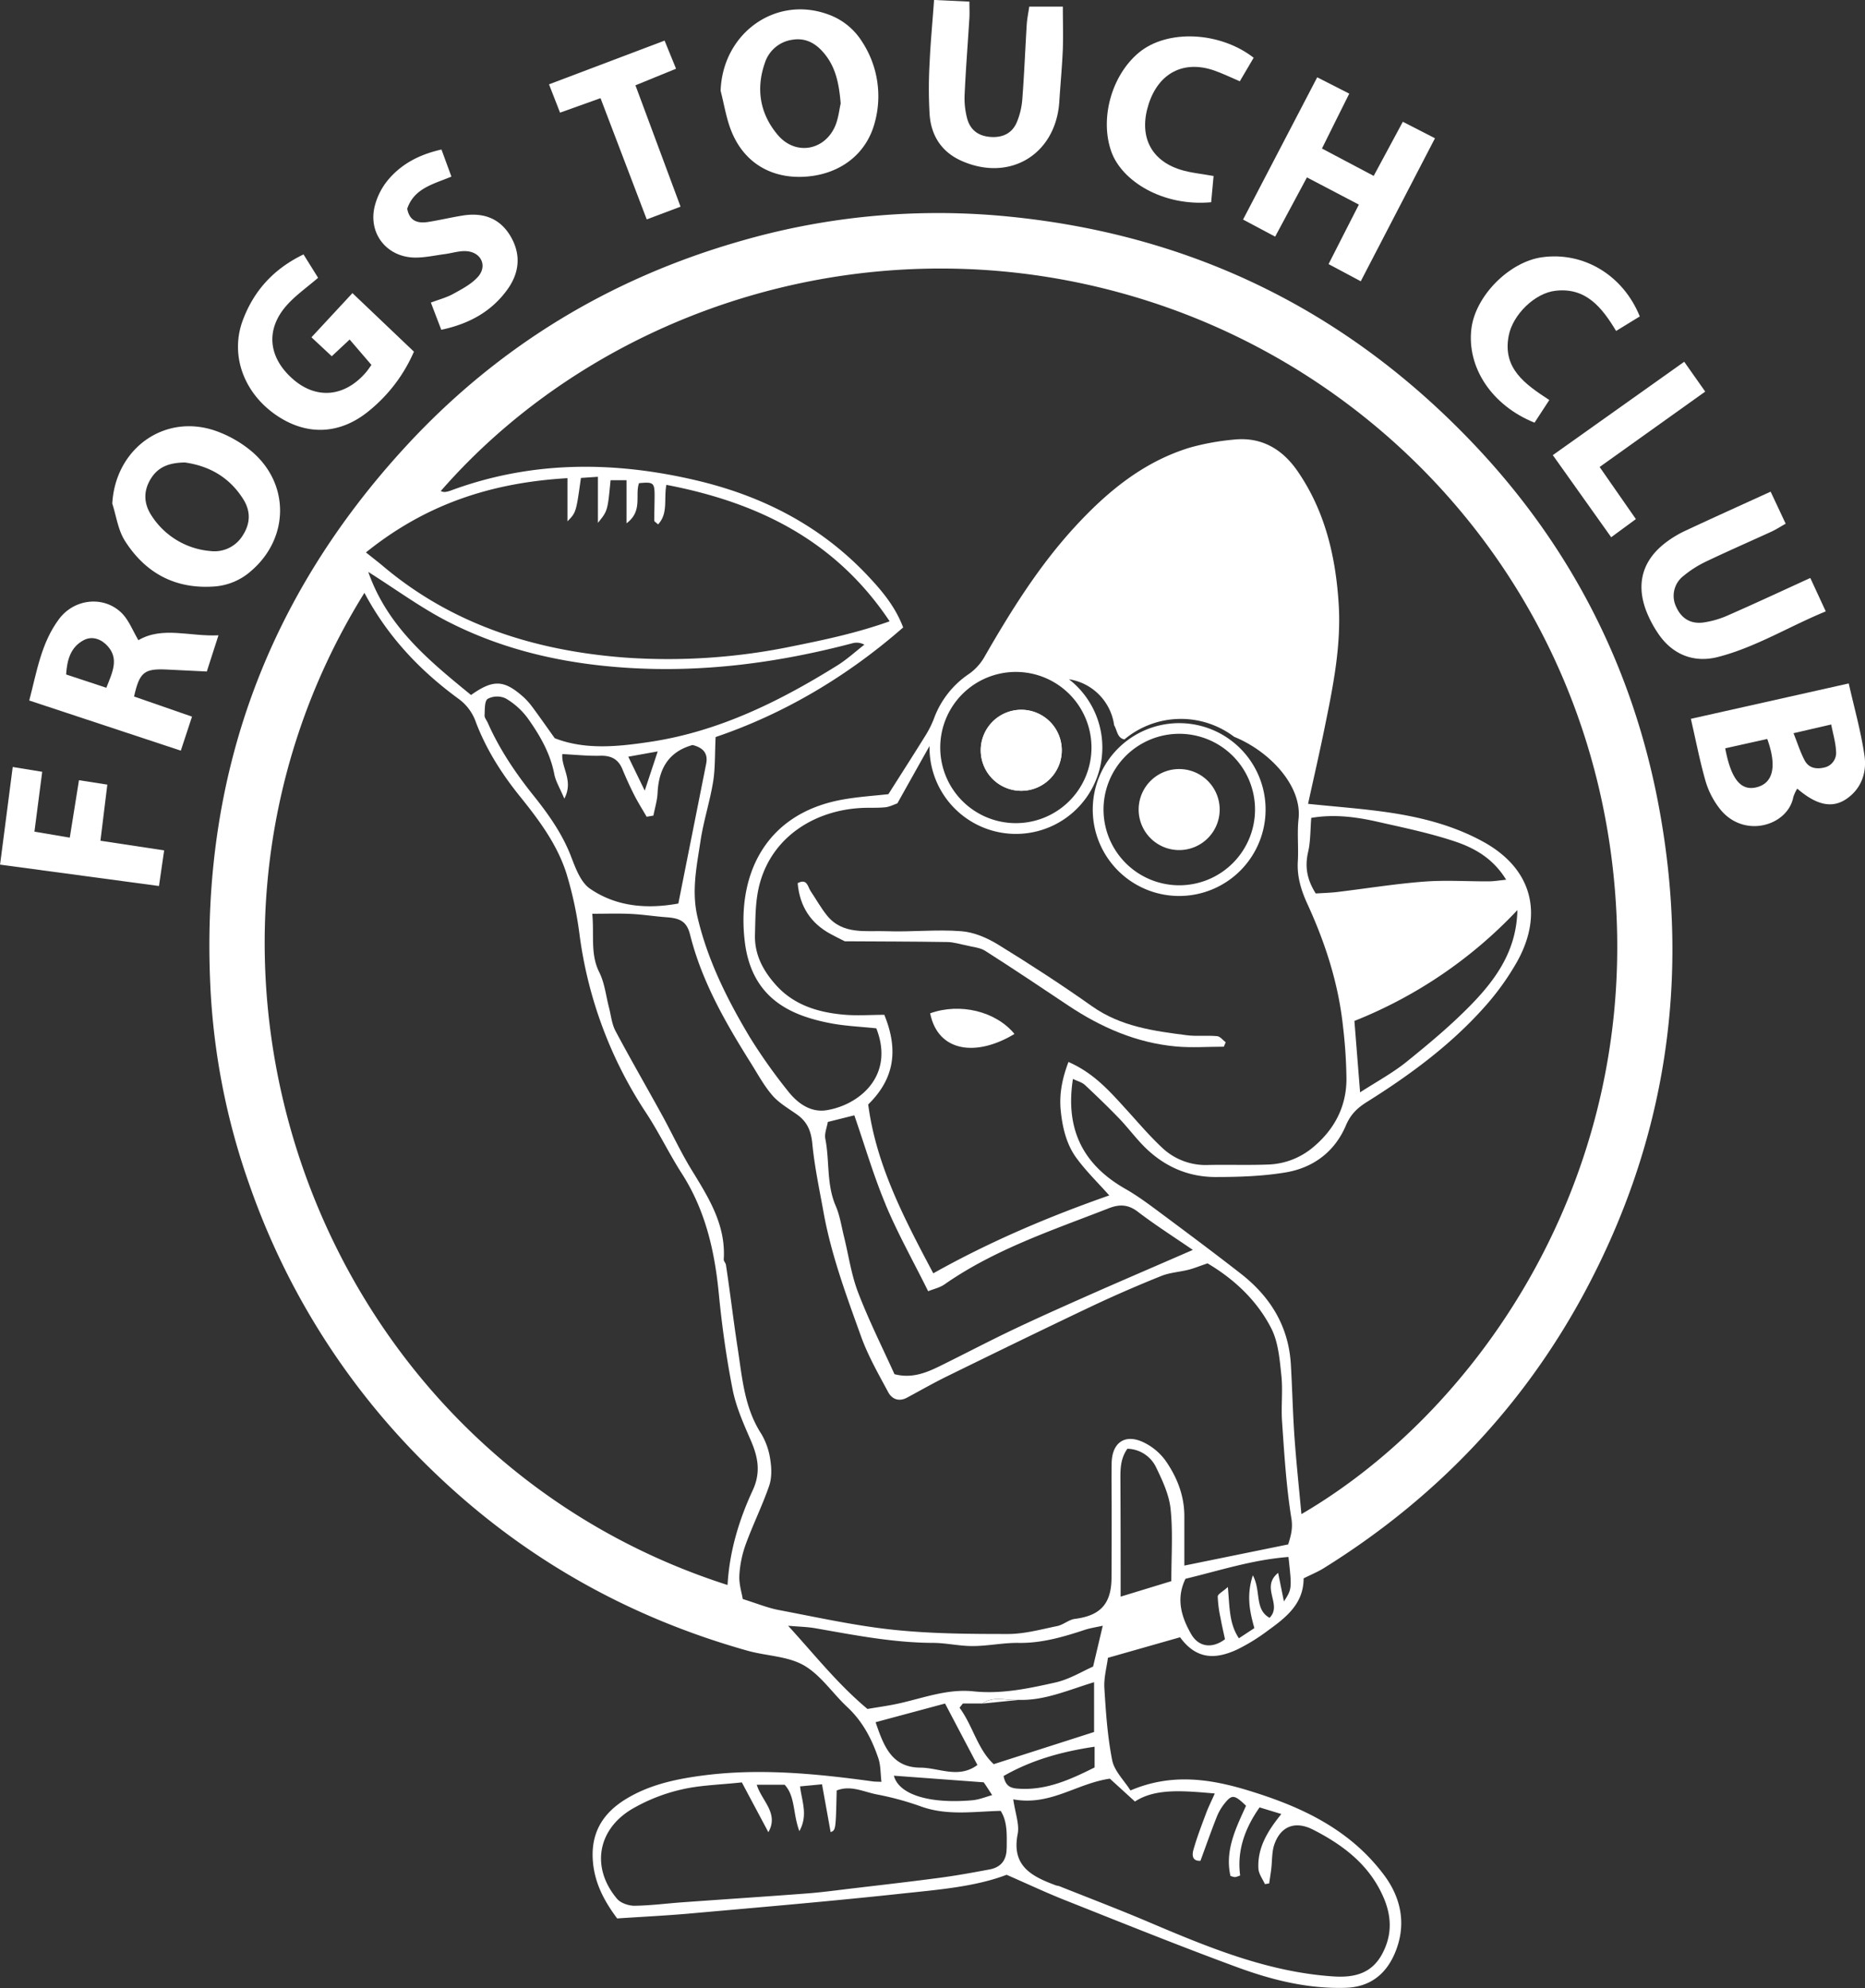 <svg xmlns="http://www.w3.org/2000/svg" viewBox="0 0 844.27 900"><rect x="0" y="0" width="844.27" height="900" fill="#333333" stroke="none"/><title>frogs-silhouette</title><path d="M914.77,359.4c2.56,11.38,5.56,21.89,7.11,32.61,1,6.65-.76,13.54-6.37,18.31-7,6-14.48,4.92-24.06-3.3a18.41,18.41,0,0,0-1.77,3.81C887.21,423.94,867,430,856.21,415.9A37.58,37.58,0,0,1,850,403.8c-2.59-9-4.35-18.19-6.7-28.38Zm-55.92,29.37c2.62,13.89,7,19.26,13.94,17.7,7.71-1.74,9.63-9.38,5.09-21.93Zm30.92-6.84c1.91,4.77,3.14,8.79,5.1,12.41,1.78,3.31,5.11,4,8.72,3.15a6.8,6.8,0,0,0,5.43-7.43c-.19-4-1.39-7.92-2.19-12.07Z" transform="translate(-77.86 -50)" fill="#fff"/><path d="M128.69,278c1.38-25.13,24-41.23,47.29-32.77a52.84,52.84,0,0,1,15.67,9c17.43,14.62,17.23,39.27,0,54.15a28,28,0,0,1-16.43,7.1c-17.8,1.4-31.44-5.91-40.79-20.6C131.3,290,130.52,283.65,128.69,278Zm32.68-18.63c-6.41.14-11.66,1.65-15.15,7.22-3.68,5.86-3.24,11.66.38,17.05a35.11,35.11,0,0,0,26.48,15.82,15,15,0,0,0,14.77-7.23c3.43-5.41,3.51-10.89.1-16.29C181.68,266,172.46,260.86,161.37,259.35Z" transform="translate(-77.86 -50)" fill="#fff"/><path d="M693.86,177.34l-14.57-7.78c4.67-9.15,9-17.74,13.72-26.93L669.5,130.31c-4.81,9-9.49,17.67-14.39,26.82l-14.53-7.73L674.15,85l14.51,7.39c-4.08,8.19-8,16-12.36,24.85l23.42,12.39c4.49-8.34,8.63-16,13.19-24.5l14.55,7.46Z" transform="translate(-77.86 -50)" fill="#fff"/><path d="M404.08,91.11c.87-26,24.8-43.28,48.61-34.61a29.91,29.91,0,0,1,15.4,12.34,45,45,0,0,1,5.75,36.72C470,120,457.86,129.05,442.2,130c-15.24.92-27.49-6.35-33.22-20.55C406.63,103.62,405.67,97.24,404.08,91.11Zm54.35,5.75c-.71-8.79-2.2-15.91-6.83-21.89-3.69-4.78-8.41-8-14.87-7a15.3,15.3,0,0,0-12.65,10.61c-4.09,11.74-2.17,23,5.85,32.49s21.17,7.14,26-4C457.45,103.45,457.82,99.41,458.43,96.86Z" transform="translate(-77.86 -50)" fill="#fff"/><path d="M246,215.2l-9.86-11.49-8.09,7.57-9.2-8.58,18.56-20,27.83,26.5a70.6,70.6,0,0,1-20,26.53c-13.35,11.16-28.76,11.8-42.88,1.84C188,227.41,182,210.49,187.77,195c5-13.38,13.95-23.28,27.49-29.82l6.6,10.58c-5.06,4.37-10.13,7.9-14.12,12.37-9.83,11-8.5,23.83,2.94,33.68,10.38,8.94,22.82,7.93,32.35-2.68C244.23,217.82,245.22,216.29,246,215.2Z" transform="translate(-77.86 -50)" fill="#fff"/><path d="M171.48,354c-6.74-.33-12.49-.63-18.25-.9-10.11-.46-12.23,1.25-14.68,12.22l26.23,9.11c-1.65,5-3.16,9.58-5.07,15.4L91.1,367.13c3.41-13,5.38-26,13.44-36.83,7-9.44,20.63-10.79,28.7-2.48,3,3.14,4.7,7.63,7.26,12,11-6.4,23.12-1.58,36.26-2.21ZM126,361.36c2.8-7.09,5.83-13.14.51-18.95-2.82-3.09-6.91-4.64-10.78-2.59-5.93,3.15-7.51,8.9-7.94,15.52Z" transform="translate(-77.86 -50)" fill="#fff"/><path d="M897.37,311.66l7,15.12c-16.72,6.86-31.73,16.27-48.88,20.66-11,2.82-20.7-1.24-27-10.65A51.41,51.41,0,0,1,823,326.33c-4.59-12.32-1.46-22.84,9-30.76a48.39,48.39,0,0,1,8.58-5.19c12.69-5.94,25.47-11.7,38.83-17.8,2.22,4.71,4.36,9.29,6.81,14.5-2.26,1.28-4.23,2.58-6.35,3.56-10,4.58-20,8.95-29.91,13.68a49.1,49.1,0,0,0-9.94,6.36,11.37,11.37,0,0,0-3.42,13.94c2.3,5.24,6.45,8,12.46,7.18a42.13,42.13,0,0,0,11.28-3.33C872.59,323.1,884.71,317.44,897.37,311.66Z" transform="translate(-77.86 -50)" fill="#fff"/><path d="M543.79,53H559c0,6.59.21,12.89,0,19.16-.33,7.92-1.09,15.82-1.59,23.73-1.5,24-22.46,36.71-44.41,26.87-8.9-4-13.57-11.33-14.3-20.74a200.38,200.38,0,0,1,0-23.76c.4-9.11,1.29-18.21,2-28.27l16,.74c0,2.71.12,5,0,7.31-.71,11.56-1.63,23.1-2.16,34.67a36,36,0,0,0,1.12,10.85c1.44,5.42,5.22,8.06,10.66,8.44s9.73-1.66,11.85-6.67a33.84,33.84,0,0,0,2.49-10.51c.86-11.25,1.31-22.53,2-33.79C542.84,58.37,543.4,55.72,543.79,53Z" transform="translate(-77.86 -50)" fill="#fff"/><path d="M277.62,199.3c-1.71-4.48-3.1-8.12-4.71-12.32,3.57-1.35,7.08-2.25,10.15-3.95,3.93-2.16,8.15-4.38,11.09-7.62,4.47-4.94,1.6-11.22-5.11-11.7-3.24-.23-6.56.89-9.85,1.33-4.49.59-9,1.62-13.49,1.57-12.5-.15-21-10.52-18.34-22.7a30.15,30.15,0,0,1,5.88-12.1c6.12-7.51,14.4-11.86,24.47-14.12l4.5,12.26c-8,3.37-16.85,5.21-20,14.53,1,5.59,4.74,6.77,9.47,6,5.09-.79,10.13-2,15.22-2.83,9.24-1.59,17,.83,22,9.17,4.84,8.13,4.22,16.35-1.17,24C300.49,191,290.3,196.61,277.62,199.3Z" transform="translate(-77.86 -50)" fill="#fff"/><path d="M626.14,141.56c-22,2-40.41-9.62-45.16-22.83-5.34-14.82-.05-34.49,12.4-44.88,12.88-10.73,36.78-9.57,52,2.29L639.11,86.8c-4.17-1.77-8-3.67-11.92-5-13.65-4.57-24.81,1.33-29.33,15.28-4.6,14.19.7,25.45,14.38,29.74,4.57,1.44,9.46,1.84,15,2.86C626.85,133.76,626.48,137.77,626.14,141.56Z" transform="translate(-77.86 -50)" fill="#fff"/><path d="M820.18,193.25l-10.73,6.58c-6.43-10.72-13.69-19.75-27.35-18.21-9.38,1-19.41,10.78-21.26,20.35-2.88,14.82,7.37,21.94,18.38,29.12l-6.69,10.26c-19.33-7.76-30.71-25-28.58-42.57,1.8-14.79,17.1-30.26,32-32.32C794.74,163.85,812.62,174.56,820.18,193.25Z" transform="translate(-77.86 -50)" fill="#fff"/><path d="M93.45,426.5l16,2.71c1.42-8.88,2.75-17.18,4.16-26l12.84,2c-1,8.12-2,16.19-3.12,25.4l28.84,4.37c-.76,5.27-1.49,10.28-2.34,16.13l-71.94-9.68c1.88-14.48,3.73-28.78,5.73-44.2l13.35,2.17C95.77,408.45,94.65,417.15,93.45,426.5Z" transform="translate(-77.86 -50)" fill="#fff"/><path d="M385.94,143.56l-15.31,5.77c-7-18.46-13.9-36.47-20.92-54.89L331.39,101l-5-12.82,52.32-19.8c1.79,4.38,3.35,8.21,5.19,12.73l-18.38,7.51C372.24,106.77,378.88,124.61,385.94,143.56Z" transform="translate(-77.86 -50)" fill="#fff"/><path d="M818.41,285l-11.18,8.21c-8.79-12.37-17.52-24.65-26.43-37.17l59.49-42.27c3.11,4.42,6,8.52,9.51,13.51L802,261.41C807.39,269.13,812.68,276.75,818.41,285Z" transform="translate(-77.86 -50)" fill="#fff"/><path d="M539,819.59l-16.37,1.63C527.76,817.58,533.51,820,539,819.59Z" transform="translate(-77.86 -50)" fill="#fff"/><path d="M632.72,521.85l-.84,2c-7.23,0-14.51.55-21.67-.1-17.87-1.63-33.86-8.62-48.69-18.49-12.52-8.35-25-16.74-37.7-24.82-2.39-1.52-5.64-1.67-8.49-2.45-2.86-.53-5.71-1.48-8.57-1.52-15.49-.24-31-.25-46.47-.34-2.12-1.07-4.25-2.11-6.33-3.24-9.21-4.95-14.1-12.68-15-23.08,4.35-2.23,4.52,1.59,5.86,3.59,2.45,3.67,4.62,7.55,7.37,11,7.17,8.91,17.61,6.82,27,7.17,11.26.41,22.61-.87,33.82,0,5.71.42,11.71,3,16.69,6.06,14.45,8.89,28.7,18.14,42.55,27.94,13,9.18,27.86,11.16,42.86,13.09,4.52.58,9.18,0,13.72.42C630.2,519.17,631.43,520.88,632.72,521.85Z" transform="translate(-77.86 -50)" fill="#fff"/><path d="M537.1,518.08c-17.13,10.4-34.6,8.34-38.17-9.34C512.47,503.87,528.7,507.84,537.1,518.08Z" transform="translate(-77.86 -50)" fill="#fff"/><path d="M540.17,371.33a18.34,18.34,0,1,0,18.34,18.34A18.34,18.34,0,0,0,540.17,371.33Zm0,0a18.34,18.34,0,1,0,18.34,18.34A18.34,18.34,0,0,0,540.17,371.33ZM829,416.19c-11.7-63.82-40.22-119.38-84.92-166.12q-87.21-91.21-213.54-102.4a321.64,321.64,0,0,0-116.75,11.26c-59.14,16.8-110,47.46-151.79,92.69Q167,354.48,173,494.53a313,313,0,0,0,17.86,92.1,330.49,330.49,0,0,0,82.62,129C314.12,755,361.85,782,416.27,797.3c8.48,2.39,18.12,2.42,25.46,6.61,7.66,4.38,13,12.66,19.7,18.91,6.92,6.45,11.11,14.47,14.05,23.18,1.1,3.26.95,6.92,1.4,10.66-2-.09-2.91-.07-3.79-.18-26-3.57-52.12-6.15-78.41-2.51-11.84,1.64-23.37,4.23-33.7,10.62-9.82,6.07-15.29,14.46-14.82,26.45.42,10.56,4.9,19.21,11.09,27.46,11.3-.75,22.26-1.28,33.16-2.25,31.91-2.85,63.83-5.55,95.68-9,16.55-1.76,33.3-3.1,47.45-8.51,9.56,4.17,17.77,8.05,26.19,11.39,26,10.32,52,20.82,78.24,30.47,15.72,5.78,32,9.84,49.09,9.3,11.07-.35,18.33-6.21,22.38-16,5.09-12.3,2.87-24.23-4.71-34.61a87.17,87.17,0,0,0-17.2-17.49c-13.68-10.5-29.64-16.75-46-21.66-16.88-5-33.92-7.27-51.91.42-3-4.69-7.32-8.84-8.28-13.67-2.13-10.72-2.87-21.76-3.54-32.7-.28-4.65,1.06-9.4,1.61-13.68l32.66-9.3c7.28,10,15.87,10.25,26.09,5.43a86.64,86.64,0,0,0,13.74-8.52C660.4,782,668,775.84,668,764.54c3.37-1.69,6.41-2.92,9.15-4.63C727.43,728.62,767.2,687.17,795.23,635,832.17,566.12,843.12,493,829,416.19ZM334.75,266.47V286c3.91-4,3.91-4,6.09-19.63l7.69-.52v20.85c4.4-5.41,4.4-5.41,5.73-19.31h7.21v19.52c7.48-5.53,3.73-12.67,5.66-18.17,6.39-.62,7-.2,7.06,5.13,0,4-.16,7.9-.15,11.84,0,.38.74.76,1.72,1.7,4.67-5,2.54-11.44,3.76-17.91,41.44,7.94,76.6,25.09,101.07,61.77-14.8,5.28-29.31,8.35-43.86,11.28a277.24,277.24,0,0,1-76.42,5.11c-40.28-3.14-77.64-14.81-109.15-41.45-2.07-1.74-4.23-3.39-7.64-6.12C271.09,277.87,300.92,268.47,334.75,266.47Zm-2.33,124.91c5.79.29,11.47.9,17.12.76,4.93-.14,8.18,1.49,10.08,6.09,1.62,3.92,3.38,7.81,5.3,11.6,1.72,3.39,3.77,6.63,5.67,9.93l3.06-.53c.66-3.42,1.73-6.82,1.89-10.26.51-10.86,4.93-18.65,15.82-21.69,4.51,1.12,7.17,3.53,6.17,8.51-4.12,20.73-8.26,41.46-12.59,63.25-13.56,2.46-27.73,1.72-40-6.73-4.26-2.93-6.57-9.38-8.61-14.67-4-10.32-10.24-19.08-17-27.54-8.15-10.19-15.38-20.93-20.68-32.91-.49-1.11-1.48-2.24-1.43-3.31.15-2.62-.08-6.47,1.42-7.5a9.14,9.14,0,0,1,8.14-.2,33.34,33.34,0,0,1,10,9c5.44,7.65,10.17,15.76,12,25.28.65,3.35,2.6,6.45,4.55,11.1C337.64,403.39,331.85,397.56,332.42,391.38Zm29.86,1.19,13.32-2.39-5.87,17.75C367,402.32,364.81,397.8,362.28,392.57Zm10.11-6.76c-14.67,2.22-29.57,3.79-43.4-1.61-3.58-5-6.72-9.52-10-13.94a31.38,31.38,0,0,0-4.23-4.76c-8.73-7.77-13.63-8-23.66-.86-18.85-15.41-37.8-30.79-46.53-55.73,12.55,7.93,23.61,16.08,35.66,22.3,25.21,13,52.3,19.16,80.67,21.06,35.09,2.35,69.21-2.19,103-11.1a7.24,7.24,0,0,1,5.25.68c-4.07,3.16-7.9,6.7-12.25,9.41C430.7,367.57,403.27,381.13,372.39,385.81ZM242.83,318.39c10.55,19.82,25.14,35.2,42.58,47.95a21.92,21.92,0,0,1,7.87,10.58c4.68,12.36,11.73,23.42,20,33.67,8.65,10.73,16.89,21.79,21.05,35a167,167,0,0,1,5.88,27.52,191.44,191.44,0,0,0,30.06,80.59c5.86,8.89,10.48,18.6,16.24,27.57,10.67,16.64,14.87,35,16.75,54.41,1.41,14.54,3.43,29.07,6.26,43.41,1.56,7.92,5,15.57,8.22,23s4.67,14.39.88,22.57c-6.25,13.48-10.55,27.74-11.4,42.89C219.07,707.3,140.57,482.68,242.83,318.39ZM434.63,786c4.74.42,8.66.48,12.47,1.15,17.57,3.08,35.06,6.53,53,6.6,6,0,12,1.47,18.06,1.44,6.94,0,13.89-1.54,20.81-1.43,10.55.17,20.31-2.73,30.1-5.95,2.39-.78,4.93-1.14,8-1.82-1.53,6.45-2.75,11.65-4.37,18.49-4.85,2.12-10.75,5.8-17.15,7.22-12.08,2.71-24.34,5.32-36.92,4-11.48-1.22-22.07,2.75-32.94,5.27-5.26,1.22-10.63,1.91-15.13,2.7C457,812.33,446.92,799.42,434.63,786Zm77.63,37.09c.49-.64,1-1.27,1.5-1.91h8.86c5.14-3.64,10.9-1.22,16.37-1.63,11.7.4,22.3-4.4,34.15-8V834.1l-45.43,14.56C520.36,841.88,518.31,831.36,512.26,823.13ZM527,862.67c-2.55.68-5.76,2.05-9.06,2.34-19.71,1.71-33.22-2.71-35.43-11.13l40.65,3C524,858,525.27,860,527,862.67Zm-52.79-33,31.47-8.46q7.35,14,14.65,27.82c-8.58,6.35-17.32,1.25-25.84,1.2C481.59,850.17,477.93,840.55,474.25,829.7Zm59.34,57.06c0,5.32-2.52,8.6-7.67,9.58-7.43,1.39-14.86,2.75-22.34,3.75-13.5,1.8-27,3.33-40.56,4.94-6.61.78-13.22,1.69-19.86,2.19-18.76,1.43-37.53,2.65-56.29,4-7.26.52-14.5,1.49-21.76,1.57-2.66,0-6.22-1.2-7.86-3.13-11.66-13.76-9.14-31,6.44-40.48a79.77,79.77,0,0,1,22.63-9c8.46-2,17.37-2.14,27.41-3.24,4.23,8,8,15,12,22.55,4.89-8.59-3.07-14.22-5.25-21.48h12.62c4.88,5.24,3.68,13.07,6.67,21,4-7.26,1.14-13.28.31-20.26l9.94-.94,3.9,21.65c2.33-.93,2.33-.93,2.74-18.85C463,858,469,861.29,475,862.4a134.13,134.13,0,0,1,20.1,5.52c11.65,4.1,23.42,2.2,35.75,1.88C534,874.71,533.61,880.76,533.59,886.76Zm-1.41-32.68c12.36-7.1,25.88-11,41.24-13.29v9.38c-11.21,5.62-22.08,10.52-34.72,9.6C535.12,859.51,533.05,858.44,532.18,854.08Zm48.11,1.14,11.39,10.39c9.29-6.11,21.94-4.87,36.14-3.65-1.58,3.58-3,6.37-4.05,9.27-2,5.36-4.06,10.71-5.61,16.21-.6,2.11-.79,5.2,3.18,5,2.47-6.72,4.82-13.42,7.42-20a23.86,23.86,0,0,1,3.73-6.25c3.16-3.85,4.33-3.64,9.48,1.33-4.51,10-9.67,20.11-7.06,31.74a7.75,7.75,0,0,0,2.08.56,10,10,0,0,0,2.31-.75c-1.49-11.32,2.17-21.36,8.8-30.81l9.85,3c-6,7.41-10.89,15.1-10.38,24.73.14,2.39,1.92,4.7,2.94,7l1.93-.29c.31-2.16.66-4.31.93-6.47.48-3.83.21-7.93,1.51-11.46,3-8.24,9.61-10.43,17.46-6.42,13.55,6.93,25.28,15.79,31.67,30.21,3.88,8.72,4.27,17.27-.39,26-4.94,9.27-13.18,10.83-22.32,10.21-29.57-2-56.46-13.16-83.3-24.56-13.36-5.68-26.94-10.85-40.42-16.23-.56-.23-1.21-.24-1.77-.45-10.71-4-20.09-8.62-17.22-23.17.87-4.38-1.07-9.31-2-15.75C553.32,867.67,565.06,857.45,580.29,855.22Zm27.82-89.37-22.91,7c0-5,0-8.9,0-12.82q0-19.11-.09-38.23c0-5.42-.41-10.91,3.16-15.91a14.83,14.83,0,0,1,13.08,8.62c2.86,5.92,5.82,12.28,6.47,18.68C608.88,743.63,608.11,754.29,608.11,765.85Zm51,9.12-2.61-12.88c-8.17,6.66,2.1,14.3-3.87,20.35-6.93-3.83-3.75-12.17-7.58-19.24-2.93,9-1.48,16.18.69,23.9l-7,4.6c-4.47-6.69-4.15-14-5-23.2-2.41,2.17-4.57,3.21-4.58,4.28a54.71,54.71,0,0,0,1.28,9.81c.58,3.25,1.35,6.46,2,9.55-5.64,4.25-11.82,3.71-15.3-2.32-4.42-7.68-7-16.05-2.57-25.06,15.42-3.71,30.31-8.61,46.61-9.87C662.72,769.29,662.72,769.29,659.09,775ZM661,749.18l-47,9.58c0-7.85,0-15.11,0-22.37,0-9.41-3.36-17.78-8.59-25.25a26.51,26.51,0,0,0-9.67-8.08c-8.42-4.15-14.44-.16-14.64,9.21-.14,7,0,14.05,0,21.08,0,10.39,0,20.78-.07,31.17-.13,11.67-5.14,16.92-16.59,18.37-2.74.35-5.19,2.68-8,3.25-7.37,1.51-14.84,3.59-22.28,3.59-17.32,0-34.75-.1-52-1.92s-34.47-5.66-51.65-8.91c-5-.94-9.77-2.92-16.41-5-.42-2.68-1.75-6.72-1.54-10.69a49.45,49.45,0,0,1,2.9-14.11c3.24-8.9,7.48-17.44,10.57-26.38,1.24-3.57,1.16-7.88.56-11.69a31.5,31.5,0,0,0-4.1-11.91c-7.71-11.93-8.61-25.31-10.7-38.83-1.93-12.53-3.38-25.12-5.3-37.65-.13-.87-1.06-1.71-1-2.52,1-15.67-6.9-28-14.61-40.6-5-8.16-9-16.9-13.65-25.31-6.89-12.52-14.05-24.89-20.75-37.5-1.64-3.1-2-6.89-2.88-10.37-1.44-5.45-2-11.32-4.49-16.26-4.1-8.26-2.19-16.71-3.14-26.41,6.23,0,11.87-.2,17.5.07,5.42.26,10.81,1.13,16.23,1.52,6.42.46,9.13,2.2,10.57,7.94,5.3,21.15,16,39.74,27.45,58,3.14,5,6,10.33,9.83,14.75,3.06,3.51,7.38,5.94,11.24,8.71,4.48,3.22,6.24,7.34,6.79,13,1,10.46,3.23,20.82,5.1,31.2,3.5,19.39,10.38,37.81,17,56.24,3.14,8.71,7.83,16.89,12.23,25.1,1.7,3.19,4.86,4.53,8.58,2.52,6.07-3.27,12.06-6.69,18.24-9.72,21.52-10.54,43.06-21.06,64.71-31.34,10.55-5,21.27-9.65,32.09-14,3.84-1.55,8.21-1.79,12.28-2.81,2.45-.61,4.8-1.59,8.69-2.91,11.44,6.75,22.25,16.4,28.9,29.52,3.15,6.23,3.75,14,4.51,21.11.75,7-.17,14.07.33,21.06,1,14.49,1.87,29,4.15,43.37C663.22,741.6,662.34,745,661,749.18ZM478.18,509.42c-6.19,0-12.58.5-18.85-.11-11.4-1.09-22.1-4.39-30.11-13.27-5.85-6.49-9.87-13.82-9.59-23,.24-7.88.09-15.64,2.29-23.49,6-21.23,25.18-32.63,45.66-33.76,3.65-.21,7.34.05,11-.32,2.05-.21,4-1.27,5.5-1.76l11.49-20.52,3.07-5.44c0,.21,0,.43,0,.64a39.12,39.12,0,1,0,63.12-30.88,24.41,24.41,0,0,1,20.46,20.81c1.37,2.31,1.43,5.88,4.67,6.41a39.88,39.88,0,0,1,49.64-1.18c16.26,6.61,30.83,22.36,29.17,37.2-.7,6.35.05,12.83-.33,19.23-.41,6.94,1.54,13.16,4.37,19.33,8,17.43,13.87,35.52,16,54.64a223.15,223.15,0,0,1,1.65,24.49c0,12.87-5.75,23.34-15.62,31.36a33.22,33.22,0,0,1-19.93,7.4c-9.15.35-18.32,0-27.48.21a28.61,28.61,0,0,1-20.67-8.07c-5.53-5.18-10.45-11-15.58-16.64-7.53-8.25-14.81-16.79-26.57-21.93-2.86,7.57-4.25,14.58-3.48,22.13s2.55,15.15,7.09,21.34c4.39,6,9.79,11.25,14.86,16.94-27.07,9.49-53.69,20.69-79.66,35.27C487,601.32,474.47,577.29,470.89,550,482.94,538.21,484.58,525.08,478.18,509.42Zm25.32-121a34.23,34.23,0,1,1,34.23,34.23A34.23,34.23,0,0,1,503.5,388.44ZM751.77,449c-9.74.05-19.53-.63-29.22.12-13.18,1-26.28,3.14-39.41,4.71-3.24.38-6.51.45-9.65.66-3.94-6.23-5-12-3.48-18.68,1.15-4.91,1-10.12,1.44-15.54,10.23-1.74,20.07-.49,29.78,1.7,11.8,2.67,23.73,5.13,35.19,8.94,8.92,3,17.34,7.66,23.25,17.35C756.29,448.61,754,449,751.77,449Zm13,13c-.36,17.67-9,30.52-20.67,42.56-9.3,9.58-19.43,18-29.72,26.31-6.26,5-13.48,8.9-20.82,13.65-.9-11.36-1.71-21.51-2.57-32.33A205.42,205.42,0,0,0,764.78,462Zm-286,133.35c5.49,13.1,12.49,25.57,19.26,39.2,2.64-1.07,5.31-1.63,7.37-3.07,22.71-15.86,48.74-24.47,74.18-34.4,5-2,9-1.89,13.46,1.56,7.86,6,16.25,11.34,24.8,17.21-14.54,6.33-28,12.12-41.43,18-13,5.76-26,11.49-38.82,17.56-11.51,5.44-22.77,11.38-34.19,17-6.3,3.09-12.76,5.74-20.62,3.7-5.48-12.13-11.61-24.32-16.46-37-3.1-8.07-4.3-16.86-6.4-25.31-1.15-4.66-1.85-9.53-3.74-13.88-4.23-9.77-2.71-20.31-4.7-30.36-.47-2.39.71-5.1,1.13-7.64l12-3C469.32,568.51,473.3,582.23,478.8,595.34ZM667,735.47c-1.1-12-2.33-23.43-3.14-34.88-.77-10.94-1-21.92-1.64-32.88-1-17.28-9.29-30.67-22.64-41.09-11.54-9-23.28-17.76-35-26.49-5.62-4.17-11.22-8.46-17.28-11.91-19.2-10.94-27.29-27.05-23.73-49.78,2,1,4.08,1.49,5.44,2.76,5.35,5,10.6,10.06,15.66,15.32,3.81,4,7.09,8.41,10.94,12.33,9,9.12,20,14.07,32.77,14,10.33,0,20.79-.35,31-2,12.74-2,22.66-9.29,27.76-21.35,2.09-4.94,5.15-7.9,9.37-10.54,19.45-12.19,37.9-25.74,53.25-42.95a117.5,117.5,0,0,0,14.91-20.71c11.61-20.85,7.48-41.7-15.42-54.26-13.56-7.44-28.31-11.15-43.43-13.33-11.42-1.65-23-2.47-35.81-3.8,2.61-11.93,5.2-23.17,7.5-34.46,3.79-18.54,7.58-37.14,6.35-56.19-1.36-21.26-6.1-41.61-18.33-59.56-7-10.35-16.61-16.12-29.47-14.65a109.72,109.72,0,0,0-19.71,3.63c-21.09,6.48-37.43,20.06-52.06,36-16.17,17.65-28.74,37.77-40.61,58.41a24.16,24.16,0,0,1-7,7.89,41.52,41.52,0,0,0-16.09,20.49,46,46,0,0,1-4.12,8.06c-5.27,8.49-10.67,16.88-16.44,26-6.22.72-13.84,1.16-21.28,2.55-34.92,6.52-47.39,34.58-43.71,64.4,3.23,26.24,21.82,33.44,38.52,36.7,6.85,1.34,13.9,1.6,21,2.36,8.49,21.68-8,34.83-22.67,37.09-7.13,1.09-13.06-3.23-17.29-8.64A245.65,245.65,0,0,1,417.2,519.4c-10.15-17-19-34.67-23.59-54.24-2.78-11.79-.35-23.08,1.37-34.46,1.35-9,4.23-17.79,5.7-26.78,1-6.15.75-12.51,1.13-20.25,30.43-10.31,59.14-27.06,84.9-49.61-3.59-9.53-9.68-16.69-16.14-23.54-21.41-22.7-48-36.19-78.06-43.18-37.29-8.68-74.35-8.73-110.75,4.8a10.18,10.18,0,0,1-2.65.6,5.21,5.21,0,0,1-1.73-.42c73.18-83.9,199.23-124.81,320.35-86,115.5,37,205.3,142,211.88,277.22C815.72,589,744.86,690,667,735.47ZM540.17,408a18.34,18.34,0,1,0-18.33-18.33A18.34,18.34,0,0,0,540.17,408Z" transform="translate(-77.86 -50)" fill="#fff"/><path d="M558.51,389.67a18.34,18.34,0,1,1-18.34-18.34A18.34,18.34,0,0,1,558.51,389.67Z" transform="translate(-77.86 -50)" fill="#fff"/><path d="M611.67,377.38a39.12,39.12,0,1,0,39.11,39.11A39.11,39.11,0,0,0,611.67,377.38Zm0,73.4A34.29,34.29,0,1,1,646,416.49,34.3,34.3,0,0,1,611.67,450.78Z" transform="translate(-77.86 -50)" fill="#fff"/><path d="M630,416.49a18.34,18.34,0,1,1-18.33-18.33A18.34,18.34,0,0,1,630,416.49Z" transform="translate(-77.86 -50)" fill="#fff"/></svg>